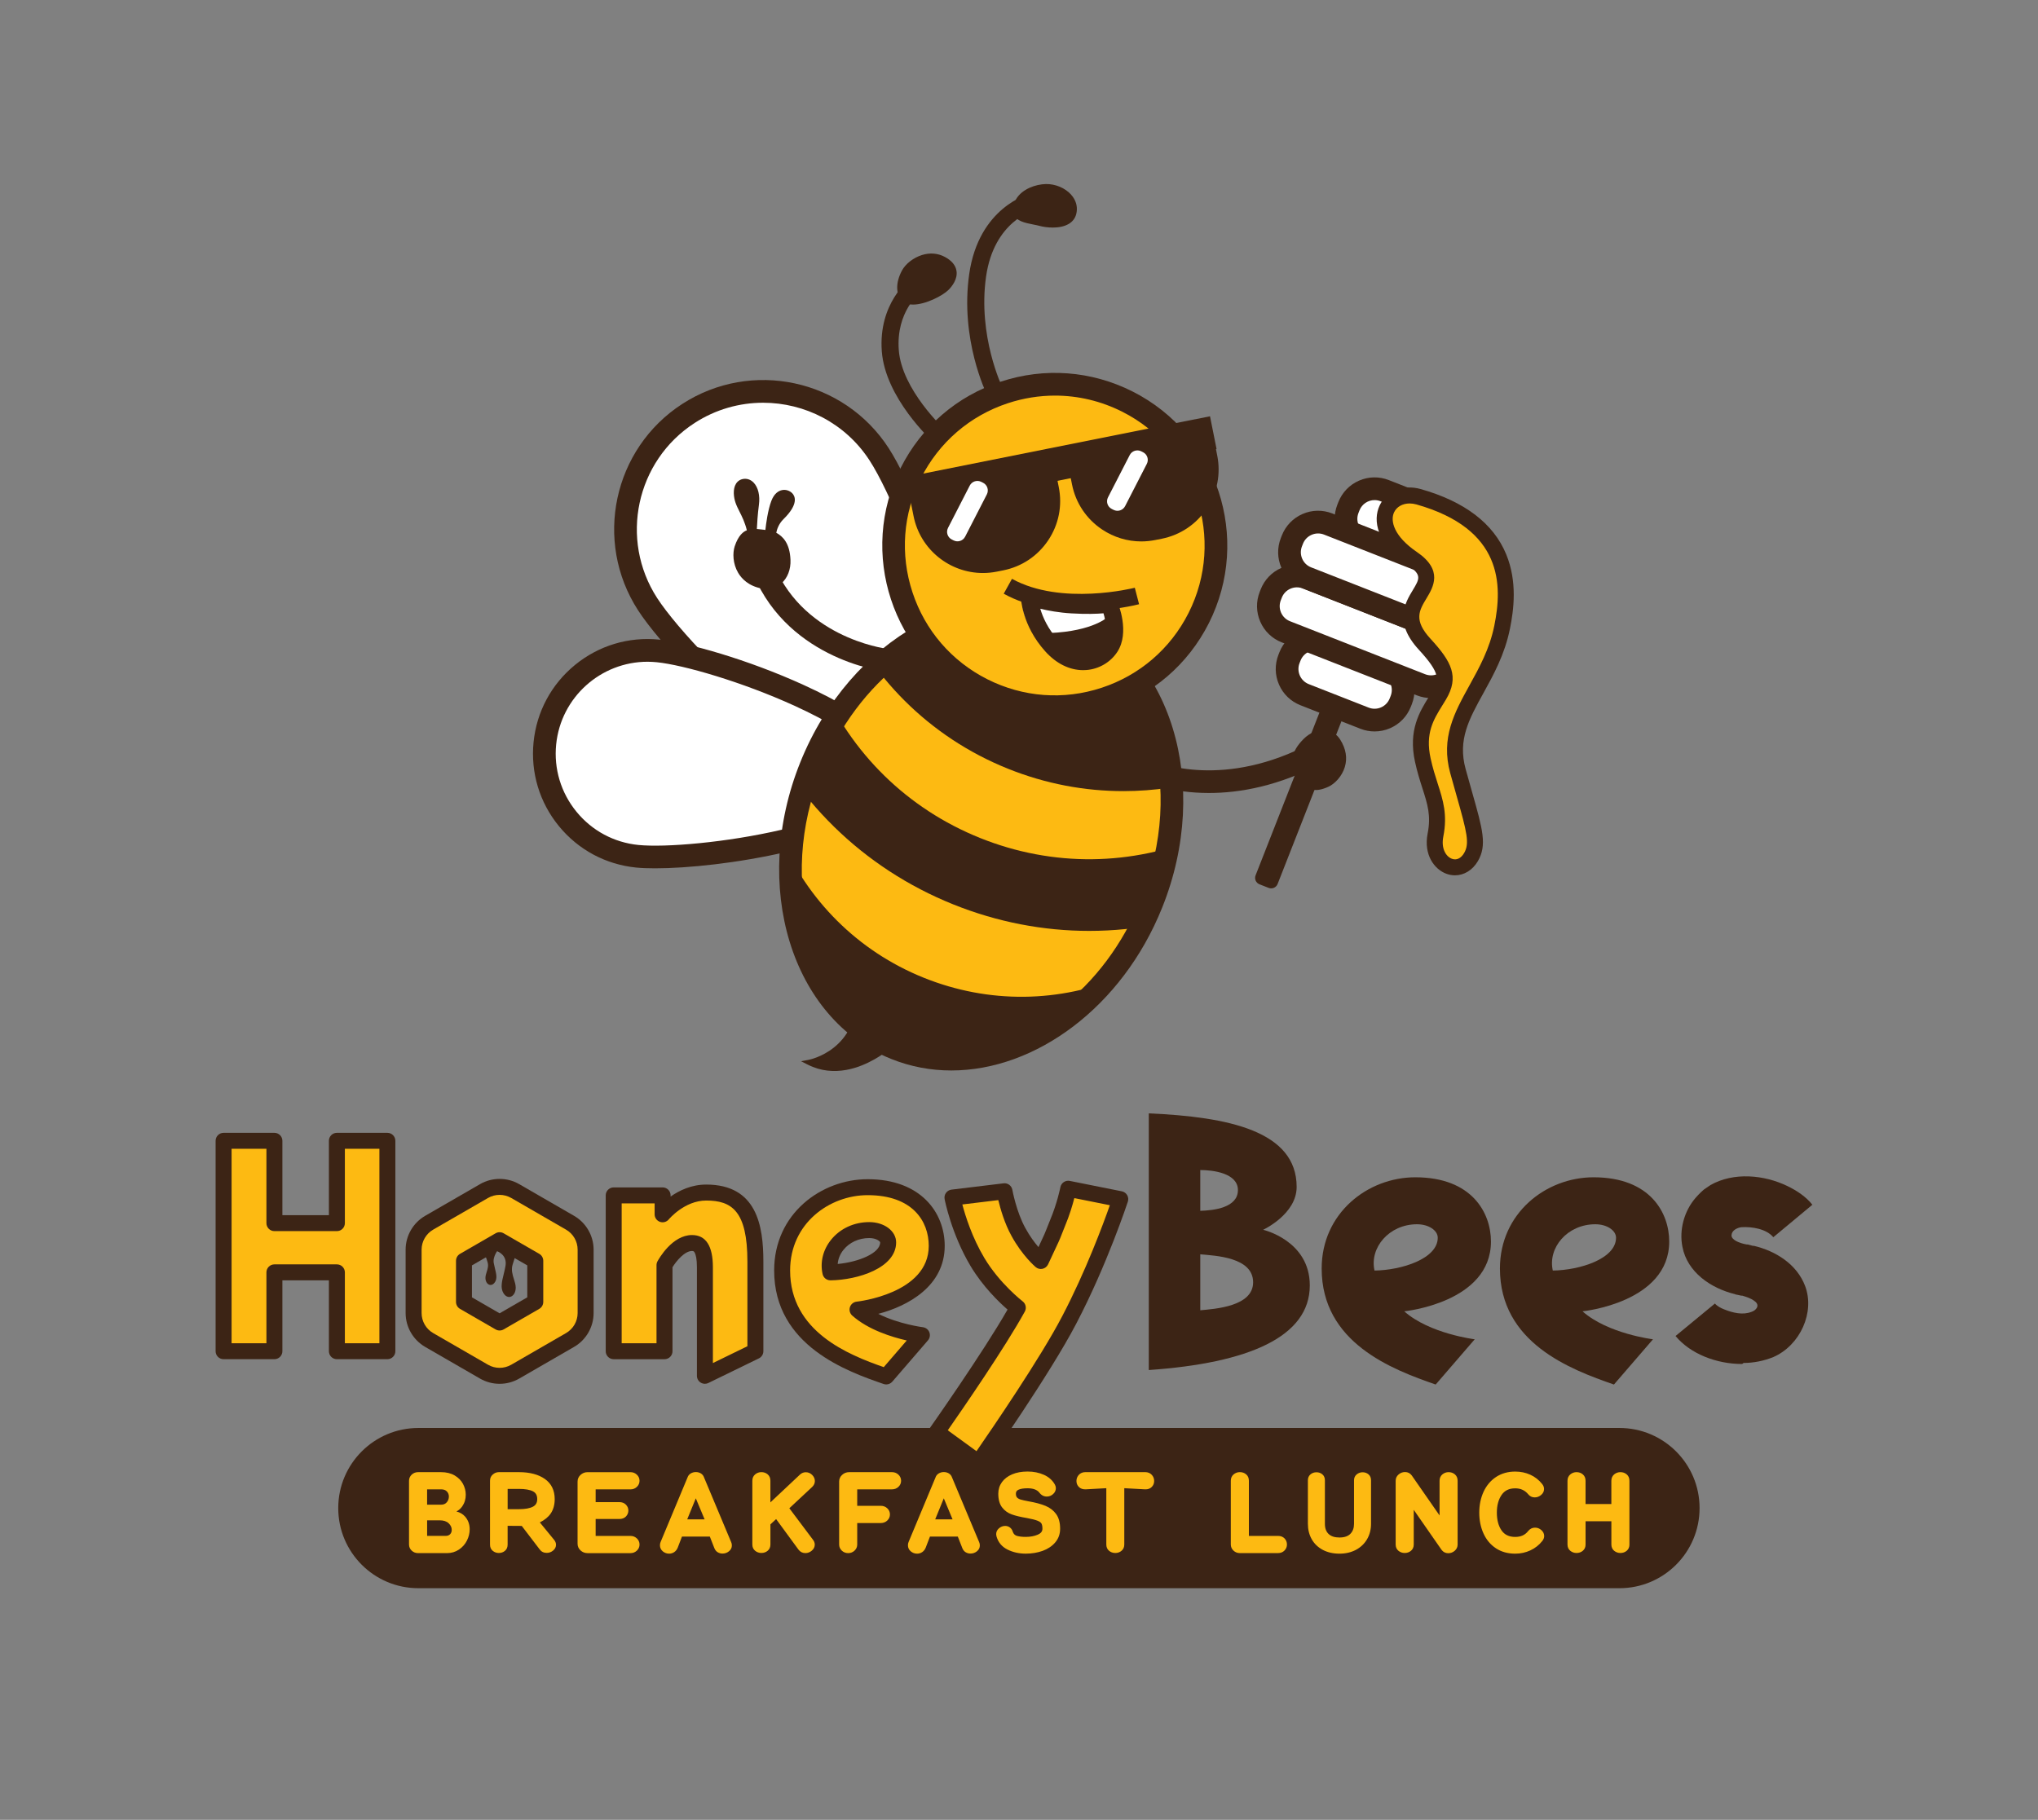 <svg xmlns="http://www.w3.org/2000/svg" xmlns:xlink="http://www.w3.org/1999/xlink" x="0px" y="0px" viewBox="0 0 992.13 886.09" style="enable-background:new 0 0 992.13 886.09;" xml:space="preserve"><rect x="0" y="0" width="992.13" height="886.09" fill="#808080" stroke="none"/><style type="text/css">	.st0{fill:#FDBA12;}	.st1{fill:#3C2415;}	.st2{fill:#FFFFFF;}	.st3{clip-path:url(#SVGID_00000016072272342300154970000000299475162823465375_);}	.st4{fill:#3B2416;}</style><g id="&#x421;&#x43B;&#x43E;&#x439;_1"></g><g id="&#x421;&#x43B;&#x43E;&#x439;_2"></g><g id="&#x421;&#x43B;&#x43E;&#x439;_3">	<g>		<rect x="188.58" y="712.07" class="st0" width="616.49" height="50.72"></rect>		<g>			<path class="st1" d="M259.46,726.14c-1.52-0.78-3.81-1.18-6.8-1.18h-5.53v9.87h5.53c2.96,0,5.24-0.41,6.77-1.21    c1.42-0.74,2.1-1.95,2.1-3.7C261.53,728.09,260.85,726.86,259.46,726.14z"></path>			<polygon class="st1" points="463.72,739.78 459.45,729.54 455.27,739.78    "></polygon>			<path class="st1" d="M219.13,747.02c0.53-0.57,0.78-1.26,0.78-2.12c0-1.2-0.49-2.25-1.5-3.21c-1.01-0.95-2.44-1.43-4.26-1.43    h-6.22v7.58h8.94C217.87,747.84,218.61,747.57,219.13,747.02z"></path>			<path class="st1" d="M214.72,725.17h-6.8v7.47h6.8c1.2,0,2.1-0.38,2.77-1.16c0.69-0.81,1.03-1.73,1.03-2.82    c0-0.96-0.32-1.77-0.98-2.47C216.9,725.51,215.97,725.17,214.72,725.17z"></path>			<polygon class="st1" points="343.01,739.78 338.73,729.54 334.55,739.78    "></polygon>			<path class="st1" d="M788.37,695.29h-584.7c-21.54,0-39.01,17.47-39.01,39.01l0,0c0,21.54,17.47,39.01,39.01,39.01h584.7    c21.54,0,39.01-17.47,39.01-39.01l0,0C827.38,712.76,809.91,695.29,788.37,695.29z M227.31,750.11c-0.89,1.78-2.2,3.26-3.88,4.39    c-1.7,1.14-3.66,1.72-5.82,1.72h-14.09c-1.21,0-2.25-0.41-3.1-1.21c-0.86-0.81-1.3-1.81-1.3-2.98v-31.04    c0-1.16,0.44-2.16,1.3-2.98c0.85-0.8,1.89-1.21,3.1-1.21h11.2c2.57,0,4.78,0.53,6.59,1.59c1.81,1.06,3.18,2.44,4.08,4.12    c0.89,1.67,1.35,3.45,1.35,5.29c0,2.12-0.58,4.03-1.73,5.68c-0.75,1.07-1.69,1.89-2.81,2.46c1.75,0.45,3.17,1.29,4.24,2.52    c1.46,1.69,2.21,3.77,2.21,6.17C228.65,746.49,228.2,748.34,227.31,750.11z M269.26,754.98c-0.9,0.75-1.95,1.13-3.1,1.13    c-1.49,0-2.65-0.59-3.47-1.74L254,742.98l-6.88-0.05v9.15c0,1.29-0.44,2.3-1.3,3.03c-0.83,0.7-1.83,1.05-2.99,1.05    c-1.11,0-2.1-0.35-2.95-1.05c-0.89-0.72-1.33-1.74-1.33-3.03v-31.15c0-1.21,0.45-2.22,1.35-2.99c0.87-0.76,1.86-1.14,2.94-1.14    h9.81c5.23,0,9.46,1.11,12.58,3.3c3.19,2.24,4.81,5.55,4.81,9.82c0,2.77-0.66,5.14-1.96,7.04c-1.17,1.71-2.95,3.15-5.28,4.31    l6.92,8.45c0.63,0.77,0.96,1.59,0.96,2.43C270.68,753.24,270.2,754.2,269.26,754.98z M301.49,731.39c1.33,0,2.41,0.41,3.21,1.23    c0.79,0.81,1.2,1.77,1.2,2.85c0,1.11-0.39,2.08-1.16,2.9c-0.78,0.82-1.87,1.24-3.24,1.24h-11.53v8.24h16.96    c1.2,0,2.25,0.41,3.1,1.21c0.86,0.81,1.3,1.82,1.3,2.98s-0.44,2.16-1.3,2.98c-0.85,0.8-1.9,1.21-3.1,1.21h-20.9    c-1.32,0-2.47-0.44-3.41-1.32c-0.96-0.89-1.45-1.98-1.45-3.25v-30.28c0-1.27,0.49-2.37,1.45-3.25c0.95-0.87,2.09-1.32,3.41-1.32    h20.9c1.2,0,2.25,0.41,3.1,1.21c0.86,0.81,1.3,1.82,1.3,2.98c0,1.16-0.44,2.16-1.3,2.98c-0.85,0.8-1.9,1.21-3.1,1.21h-16.96v6.22    H301.49z M354.86,755.34c-0.9,0.73-1.96,1.1-3.15,1.1c-0.85,0-1.63-0.22-2.33-0.64c-0.71-0.43-1.26-1.11-1.62-2l-2.21-5.64    h-13.55l-2.03,5.3c0,0,0,0,0,0.01c-0.39,0.99-0.98,1.75-1.74,2.26c-0.76,0.51-1.6,0.76-2.49,0.76c-1.15,0-2.19-0.38-3.08-1.13    c-0.92-0.78-1.38-1.77-1.38-2.94c0-0.64,0.12-1.21,0.35-1.7l13.09-31.39c0.27-0.79,0.8-1.45,1.56-1.91c1.51-0.9,3.52-0.86,4.92,0    c0.74,0.46,1.26,1.12,1.54,1.95l13.2,31.49c0.22,0.46,0.34,1.01,0.34,1.61C356.29,753.61,355.81,754.58,354.86,755.34z     M395.7,749.62c0.62,0.75,0.94,1.58,0.94,2.46c0,1.14-0.48,2.13-1.44,2.94c-0.92,0.79-1.98,1.19-3.13,1.19    c-1.36,0-2.49-0.56-3.34-1.67l-10.9-14.89l-2.78,2.58v9.79c0,1.28-0.45,2.31-1.33,3.05c-0.85,0.72-1.88,1.08-3.07,1.08    c-1.15,0-2.17-0.36-3.04-1.07c-0.9-0.74-1.36-1.77-1.36-3.06v-31.04c0-1.28,0.46-2.32,1.35-3.08c0.87-0.73,1.89-1.11,3.04-1.11    c1.19,0,2.23,0.36,3.07,1.08c0.88,0.74,1.33,1.79,1.33,3.11v10.54l14.38-13.52c0.81-0.77,1.78-1.16,2.87-1.16    c1.17,0,2.21,0.44,3.08,1.3c0.87,0.87,1.32,1.88,1.32,2.99c0,1.09-0.46,2.07-1.36,2.92l-11.07,10.33L395.7,749.62z     M437.37,723.96c-0.85,0.8-1.9,1.21-3.1,1.21h-16.96v8.02h11.53c1.2,0,2.25,0.41,3.1,1.21c0.86,0.82,1.3,1.82,1.3,2.98    c0,1.16-0.44,2.16-1.3,2.98c-0.85,0.8-1.89,1.21-3.1,1.21h-11.53v10.46c0,1.16-0.44,2.16-1.3,2.98c-0.85,0.8-1.9,1.21-3.1,1.21    c-1.21,0-2.25-0.41-3.1-1.21c-0.86-0.81-1.3-1.82-1.3-2.98v-30.66c0-1.27,0.49-2.37,1.45-3.25c0.95-0.87,2.09-1.32,3.41-1.32    h20.9c1.2,0,2.25,0.41,3.1,1.21c0.86,0.81,1.3,1.82,1.3,2.98C438.67,722.15,438.23,723.15,437.37,723.96z M475.58,755.34    c-0.9,0.73-1.96,1.1-3.15,1.1c-0.85,0-1.63-0.22-2.33-0.64c-0.71-0.43-1.26-1.11-1.62-2l-2.21-5.64h-13.55l-2.03,5.3    c0,0,0,0,0,0.01c-0.39,0.99-0.98,1.75-1.74,2.26c-0.76,0.51-1.6,0.76-2.49,0.76c-1.16,0-2.19-0.38-3.08-1.13    c-0.92-0.78-1.38-1.77-1.38-2.94c0-0.64,0.12-1.21,0.35-1.7l13.09-31.39c0.26-0.79,0.8-1.45,1.56-1.91c1.51-0.9,3.52-0.86,4.92,0    c0.74,0.46,1.26,1.12,1.54,1.95l13.2,31.49c0.22,0.46,0.34,1.01,0.34,1.61C477,753.61,476.53,754.58,475.58,755.34z     M513.74,750.97c-1.53,1.82-3.6,3.22-6.13,4.14c-2.5,0.91-5.29,1.37-8.27,1.37c-3.24,0-6.23-0.67-8.89-2    c-2.74-1.37-4.54-3.55-5.36-6.48c-0.1-0.45-0.14-0.76-0.14-0.99c0-1.14,0.47-2.11,1.38-2.89c0.89-0.75,1.9-1.14,3.02-1.14    c0.83,0,1.6,0.25,2.28,0.75c0.7,0.5,1.19,1.26,1.46,2.23c0.37,0.98,1.04,1.62,2.03,1.89c1.13,0.31,2.55,0.47,4.22,0.47    c2.25,0,4.23-0.37,5.89-1.09c1.51-0.66,2.24-1.6,2.24-2.89c0-1.12-0.16-1.96-0.47-2.52c-0.29-0.52-0.94-0.98-1.93-1.38    c-1.09-0.44-2.83-0.87-5.16-1.3c-3.06-0.51-5.54-1.11-7.38-1.77c-1.92-0.69-3.5-1.85-4.71-3.43c-1.22-1.6-1.84-3.84-1.84-6.66    c0-2.09,0.6-3.98,1.77-5.61c1.16-1.62,2.84-2.9,4.98-3.81c2.11-0.9,4.64-1.36,7.53-1.36c2.89,0,5.55,0.53,7.91,1.58    c2.41,1.07,4.23,2.7,5.41,4.85c0.28,0.54,0.43,1.1,0.43,1.67c0,1.09-0.45,2.06-1.34,2.87c-0.87,0.8-1.9,1.21-3.07,1.21    c-1.48,0-2.73-0.68-3.7-2.01c-1.11-1.33-3.02-2.02-5.65-2.02c-1.94,0-3.43,0.24-4.43,0.7c-0.87,0.4-1.27,1.01-1.27,1.92    c0,0.81,0.18,1.43,0.53,1.83c0.38,0.43,0.95,0.77,1.7,1.01c0.84,0.26,2.15,0.56,3.88,0.88c3.37,0.59,6.17,1.33,8.3,2.22    c2.2,0.91,3.95,2.27,5.21,4.03c1.27,1.77,1.91,4.16,1.91,7.08C516.09,746.89,515.3,749.12,513.74,750.97z M560.67,724.03    c-0.8,0.8-1.87,1.19-3.22,1.14l-10.13-0.56v27.42c0,1.28-0.45,2.31-1.33,3.05c-0.85,0.72-1.86,1.08-3.02,1.08    c-1.19,0-2.23-0.36-3.07-1.08c-0.88-0.74-1.33-1.77-1.33-3.05v-27.42l-10.11,0.56c-1.35,0.03-2.43-0.34-3.23-1.14    c-0.8-0.79-1.2-1.78-1.2-2.94c0-1.14,0.4-2.15,1.18-3c0.8-0.86,1.88-1.3,3.22-1.3h29.04c1.34,0,2.42,0.44,3.22,1.3    c0.79,0.85,1.18,1.86,1.18,3C561.87,722.25,561.46,723.24,560.67,724.03z M625.32,754.95c-0.8,0.84-1.88,1.26-3.21,1.26h-18.53    c-1.21,0-2.25-0.41-3.1-1.21c-0.86-0.81-1.3-1.81-1.3-2.98v-31.04c0-1.28,0.46-2.32,1.35-3.08c0.87-0.73,1.89-1.11,3.05-1.11    c1.19,0,2.22,0.36,3.07,1.08c0.88,0.74,1.33,1.79,1.33,3.11v26.86h14.13c1.37,0,2.46,0.42,3.24,1.24    c0.77,0.81,1.16,1.8,1.16,2.95C626.51,753.14,626.11,754.12,625.32,754.95z M667.44,741.95c0,2.79-0.65,5.32-1.94,7.52    c-1.29,2.2-3.12,3.94-5.45,5.18c-2.32,1.22-5,1.84-7.98,1.84c-3.06,0-5.78-0.62-8.1-1.84c-2.33-1.23-4.15-2.98-5.4-5.18    c-1.24-2.19-1.87-4.72-1.87-7.51v-21.19c0-1.21,0.43-2.19,1.27-2.89c0.81-0.68,1.78-1.02,2.9-1.02c1.11,0,2.08,0.33,2.87,1    c0.82,0.69,1.24,1.67,1.24,2.92v21.19c0,2.16,0.59,3.77,1.79,4.92c1.2,1.15,2.98,1.73,5.3,1.73c2.35,0,4.14-0.6,5.31-1.79    c1.19-1.21,1.78-2.8,1.78-4.86v-21.19c0-1.22,0.44-2.19,1.31-2.9c0.83-0.67,1.79-1.02,2.86-1.02c1.11,0,2.08,0.33,2.87,1    c0.82,0.69,1.24,1.67,1.24,2.92V741.95z M709.59,752.03c0,1.21-0.47,2.23-1.4,3.05c-0.91,0.79-1.97,1.19-3.17,1.19    c-1.32,0-2.41-0.54-3.23-1.62l-13.56-19.51v16.89c0,1.28-0.45,2.31-1.33,3.05c-0.85,0.72-1.88,1.08-3.07,1.08    c-1.15,0-2.17-0.36-3.04-1.07c-0.9-0.74-1.36-1.77-1.36-3.06v-31.04c0-1.21,0.47-2.23,1.41-3.05c0.9-0.79,1.97-1.19,3.17-1.19    c1.32,0,2.41,0.54,3.23,1.62l13.56,19.51v-16.89c0-1.28,0.46-2.32,1.35-3.08c0.87-0.73,1.89-1.11,3.04-1.11    c1.19,0,2.23,0.36,3.07,1.08c0.88,0.74,1.33,1.79,1.33,3.11V752.03z M750.77,750.37c-1.51,1.91-3.44,3.43-5.74,4.51    c-2.29,1.07-4.78,1.61-7.4,1.61c-3.62,0-6.79-0.89-9.42-2.64c-2.63-1.75-4.66-4.18-6.03-7.22c-1.36-3.01-2.05-6.42-2.05-10.12    c0-3.75,0.71-7.17,2.11-10.19c1.41-3.04,3.46-5.45,6.09-7.19c2.64-1.73,5.77-2.61,9.3-2.61c2.62,0,5.09,0.51,7.34,1.53    c2.26,1.02,4.19,2.53,5.75,4.49c0.63,0.76,0.95,1.6,0.95,2.47c0,1.14-0.49,2.12-1.45,2.92c-0.92,0.77-1.95,1.16-3.07,1.16    c-1.32,0-2.4-0.52-3.22-1.55c-1.61-1.92-3.67-2.86-6.31-2.86c-2.99,0-5.17,1.06-6.65,3.26c-1.52,2.24-2.28,5.12-2.28,8.57    c0,3.55,0.77,6.46,2.28,8.65c1.48,2.14,3.66,3.18,6.66,3.18c2.74,0,4.8-0.93,6.3-2.86c0.9-1.11,2.02-1.66,3.34-1.66    c1.16,0,2.2,0.4,3.09,1.2c0.91,0.82,1.37,1.78,1.37,2.88C751.73,748.77,751.41,749.6,750.77,750.37z M793.24,752.03    c0,1.28-0.45,2.31-1.33,3.05c-0.85,0.72-1.88,1.08-3.07,1.08c-1.15,0-2.17-0.36-3.04-1.07c-0.9-0.74-1.36-1.77-1.36-3.06V740.7    h-12.56v11.33c0,1.28-0.45,2.31-1.33,3.05c-0.85,0.72-1.88,1.08-3.07,1.08c-1.15,0-2.17-0.36-3.04-1.07    c-0.9-0.74-1.36-1.77-1.36-3.06v-31.04c0-1.28,0.46-2.32,1.35-3.08c0.87-0.73,1.89-1.11,3.04-1.11c1.19,0,2.23,0.36,3.07,1.08    c0.88,0.74,1.33,1.79,1.33,3.11v11.33h12.56v-11.33c0-1.28,0.46-2.32,1.35-3.08c0.87-0.73,1.89-1.11,3.05-1.11    c1.19,0,2.22,0.36,3.07,1.08c0.88,0.74,1.33,1.79,1.33,3.11V752.03z"></path>		</g>	</g>	<g>		<g>			<g>				<path class="st2" d="M315.26,294.16c20.15,31.13,112.76,118.9,143.88,98.75s-11.01-140.58-31.16-171.71     s-61.71-40.03-92.84-19.88S295.11,263.04,315.26,294.16z"></path>				<path class="st1" d="M379.66,367.1c-30.4-23.98-58.98-54.39-69.04-69.94l0,0c-21.77-33.64-12.12-78.71,21.52-100.48     c33.63-21.77,78.71-12.12,100.48,21.52c10.06,15.55,26.11,54.08,35.53,91.63c8.26,32.9,13.92,74.83-6.01,87.72     c-4.08,2.64-8.83,3.8-14.03,3.8C427.9,401.35,400.84,383.81,379.66,367.1z M338.14,205.96c-28.52,18.46-36.7,56.68-18.25,85.2     c9.58,14.79,37.11,44,66.61,67.27c32.67,25.77,58.7,36.93,69.64,29.85c10.93-7.08,11.42-35.39,1.29-75.75     c-9.14-36.44-24.51-73.52-34.09-88.31c-11.78-18.2-31.6-28.12-51.82-28.12C360.06,196.09,348.46,199.28,338.14,205.96z"></path>			</g>			<g>				<path class="st2" d="M310.23,416.92c27.61,2.77,122.19-10.35,124.96-37.96c2.77-27.61-87.32-59.25-114.93-62.02     c-27.61-2.77-52.24,17.37-55,44.98C262.49,389.52,282.63,414.15,310.23,416.92z"></path>				<path class="st1" d="M309.68,422.42L309.68,422.42c-14.82-1.49-28.18-8.66-37.61-20.19c-9.43-11.53-13.8-26.05-12.32-40.87     c1.49-14.82,8.66-28.18,20.19-37.61c11.53-9.43,26.05-13.8,40.87-12.32c13.71,1.37,43.12,9.61,70.6,22.17     c34.19,15.62,50.76,31.06,49.28,45.9c-1.49,14.84-20.8,26.69-57.41,35.2c-23.96,5.58-48.6,8.09-64.34,8.09     C315.36,422.8,312.23,422.67,309.68,422.42z M270.75,362.46c-1.19,11.88,2.32,23.52,9.88,32.77c7.56,9.25,18.27,15,30.15,16.19     l0,0c13.01,1.3,42.75-1.13,69.99-7.47c34.99-8.14,48.21-18.53,48.92-25.54c0.7-7.01-10.19-19.82-42.87-34.75     c-25.44-11.62-54.1-19.92-67.11-21.22c-1.51-0.15-3.01-0.23-4.5-0.23C292.55,322.21,273.06,339.44,270.75,362.46z"></path>			</g>			<g>				<g>											<ellipse transform="matrix(0.373 -0.928 0.928 0.373 -77.728 698.131)" class="st0" cx="477.67" cy="406.58" rx="111.98" ry="89.4"></ellipse>				</g>				<path class="st1" d="M433.84,515.6c-48.57-19.52-68.42-84.32-44.25-144.43c24.17-60.12,83.35-93.15,131.9-73.62     c48.57,19.52,68.42,84.32,44.25,144.43c-19.45,48.4-61.6,79.24-102.63,79.24C453.18,521.22,443.31,519.41,433.84,515.6z      M399.85,375.29c-21.89,54.46-4.79,112.81,38.12,130.06c8.17,3.28,16.69,4.85,25.29,4.84c36.57,0,74.51-28.24,92.23-72.33     c21.89-54.46,4.79-112.81-38.12-130.06c-8.17-3.28-16.69-4.84-25.29-4.84C455.51,302.96,417.57,331.2,399.85,375.29z"></path>			</g>			<g>				<defs>											<ellipse id="SVGID_1_" transform="matrix(0.373 -0.928 0.928 0.373 -77.728 698.131)" cx="477.67" cy="406.58" rx="111.98" ry="89.4"></ellipse>				</defs>				<clipPath id="SVGID_00000083790523460165146440000006735003961616794501_">					<use xlink:href="#SVGID_1_" style="overflow:visible;"></use>				</clipPath>				<g style="clip-path:url(#SVGID_00000083790523460165146440000006735003961616794501_);">					<g>						<path class="st1" d="M437.86,505.6c-81.43-32.73-121.05-125.61-88.31-207.04c32.73-81.43,125.61-121.04,207.04-88.31       c81.43,32.73,121.04,125.61,88.31,207.04v0c-24.94,62.04-84.78,99.8-147.87,99.8C477.3,517.09,457.25,513.4,437.86,505.6z        M615.38,405.42c26.18-65.14-5.51-139.46-70.66-165.65c-65.15-26.19-139.46,5.51-165.65,70.66       c-26.19,65.15,5.51,139.46,70.66,165.65c31.56,12.69,66.17,12.33,97.46-1.02C578.47,461.71,602.69,436.98,615.38,405.42       L615.38,405.42z"></path>						<path class="st1" d="M464.09,440.37c-43.94-17.66-78.37-51.38-96.95-94.94c-18.58-43.56-19.08-91.74-1.42-135.68       c17.66-43.94,51.38-78.37,94.94-96.95c43.56-18.58,91.74-19.09,135.68-1.42c43.94,17.66,78.37,51.38,96.95,94.94       c18.58,43.56,19.08,91.74,1.42,135.68l0,0c-17.66,43.93-51.38,78.37-94.94,96.95c-22.36,9.54-45.94,14.31-69.53,14.31       C507.86,453.26,485.47,448.96,464.09,440.37z M474.34,144.88c-34.99,14.92-62.07,42.58-76.26,77.88s-13.78,74,1.14,108.99       c14.92,34.99,42.58,62.07,77.88,76.26c35.3,14.19,74,13.78,108.99-1.14c34.99-14.92,62.07-42.58,76.26-77.88l0,0       c14.19-35.29,13.78-74-1.14-108.99c-14.92-34.99-42.58-62.07-77.88-76.26c-17.18-6.91-35.16-10.35-53.14-10.35       C511.24,133.38,492.29,137.22,474.34,144.88z"></path>						<path class="st1" d="M490.65,374.28c-77.42-31.12-115.09-119.43-83.97-196.85S526.11,62.33,603.54,93.46       c77.42,31.12,115.09,119.43,83.97,196.85l0,0c-23.71,58.98-80.61,94.89-140.6,94.89C528.15,385.21,509.09,381.7,490.65,374.28       z M656.46,277.84c24.23-60.3-5.1-129.09-65.4-153.33c-60.3-24.24-129.08,5.1-153.33,65.4c-24.24,60.3,5.1,129.08,65.4,153.33       C563.44,367.47,632.22,338.14,656.46,277.84L656.46,277.84z"></path>					</g>				</g>			</g>			<path class="st1" d="M442.57,313.18c14.41-7.92,45.13-27.54,78.79-9.7s44.09,51.88,44.09,51.88s-18.75,29.66-56.54,12.9    C471.12,351.5,442.57,313.18,442.57,313.18z"></path>			<g>				<g>					<path class="st1" d="M445.22,495.11c-6.13,12.1-30.49,32.73-51.38,22.16c0,0,25.2-4.7,24.85-34.35      C418.35,453.27,445.22,495.11,445.22,495.11z"></path>					<path class="st1" d="M393.27,518.4l-3.3-1.67l3.64-0.69c0.99-0.19,24.16-4.9,23.83-33.1c-0.08-6.99,1.33-10.82,4.31-11.71      c7.7-2.27,21.78,18.93,24.53,23.21l0.39,0.61l-0.33,0.64c-2.98,5.88-10.52,14.38-20.66,20.11c-3.81,2.15-8.52,4.21-13.7,5.15      C406.14,522.01,399.7,521.65,393.27,518.4z M422.47,473.64c-0.98,0.29-2.6,1.89-2.52,9.27c0.28,23.57-15.32,31.97-22.43,34.58      c10.1,3.57,20.07-0.01,26.93-3.88c9.31-5.26,16.3-12.91,19.31-18.42C437.31,485.27,426.68,472.39,422.47,473.64z"></path>				</g>			</g>			<g>				<g>					<path class="st1" d="M454.36,215.27l5.58-6.13c-0.21-0.19-20.98-19.36-22.4-38.73c-1.37-18.63,10.09-27.67,10.58-28.05l-5-6.61      c-0.64,0.48-15.56,11.97-13.85,35.27C430.94,193.71,453.4,214.4,454.36,215.27z"></path>					<path class="st1" d="M480.58,192.4l7.43-3.68l-3.71,1.84l3.72-1.84c-0.12-0.25-12.12-25.01-7.99-54.05      c3.85-27.06,23.12-32.27,23.93-32.48l-1.98-8.05c-1.04,0.25-25.5,6.55-30.16,39.36C467.31,165.18,480.04,191.31,480.58,192.4z"></path>					<g>						<path class="st1" d="M440.12,145.46c4.05,4.19,17.04-1.65,20.68-5.32c3.64-3.67,6.28-9.72-1.51-13.85s-16.5,1.31-19.07,6.2       C437.66,137.39,437.29,142.53,440.12,145.46z"></path>						<path class="st1" d="M444.37,148.29c-2.29-0.01-4.05-0.64-5.24-1.87l0,0c-3.1-3.21-3.15-8.79-0.12-14.56       c1.77-3.37,5.63-6.39,9.85-7.7c3.87-1.2,7.7-0.88,11.08,0.92c3.36,1.79,5.28,4.09,5.7,6.84c0.61,4-2.16,7.48-3.86,9.2       c-2.85,2.87-11.18,7.18-17.32,7.18C444.43,148.29,444.4,148.29,444.37,148.29z M449.67,126.78c-4.04,1.25-7.04,4.09-8.23,6.35       c-2.46,4.69-2.59,9.05-0.33,11.38c0.65,0.68,1.76,1.02,3.28,1.03c0.02,0,0.04,0,0.07,0c5.18,0,12.88-3.85,15.37-6.36       c1.08-1.09,3.54-3.93,3.09-6.85c-0.28-1.84-1.72-3.47-4.27-4.82c-1.82-0.97-3.62-1.3-5.23-1.3       C451.99,126.2,450.71,126.47,449.67,126.78z"></path>					</g>					<g>						<path class="st1" d="M494.88,103.71c0.69,3.51,7.58,3.86,11.7,4.98c4.12,1.12,14.36,1.86,16.02-4.85       c1.67-6.72-4.9-12.13-11.79-12.79C503.92,90.4,493.16,94.98,494.88,103.71z"></path>						<path class="st1" d="M506.22,110.02c-0.91-0.25-1.97-0.46-3.1-0.68c-4.16-0.82-8.88-1.76-9.59-5.36       c-0.65-3.29,0.22-6.37,2.51-8.9c3.73-4.12,10.32-5.84,14.9-5.4c4.62,0.44,8.97,2.81,11.36,6.18c1.79,2.53,2.36,5.4,1.64,8.31       c-0.52,2.1-1.77,3.74-3.71,4.88c-2.25,1.32-5.09,1.75-7.73,1.75C509.98,110.8,507.65,110.41,506.22,110.02z M498.07,96.93       c-1.71,1.89-2.33,4.08-1.85,6.52l-1.35,0.27l1.35-0.27c0.35,1.79,4.28,2.57,7.43,3.2c1.17,0.23,2.28,0.45,3.28,0.72       c2.84,0.77,8.58,1.27,11.9-0.69c1.29-0.76,2.09-1.8,2.43-3.18c0.52-2.11,0.1-4.2-1.21-6.06c-1.91-2.69-5.59-4.67-9.38-5.03       c-0.38-0.04-0.77-0.05-1.18-0.05C505.77,92.36,500.86,93.85,498.07,96.93z"></path>					</g>				</g>			</g>			<g>				<circle class="st0" cx="513.49" cy="265.61" r="78.47"></circle>				<path class="st1" d="M475.65,340.59c-41.35-20.87-58.01-71.48-37.15-112.83c10.11-20.03,27.41-34.93,48.72-41.94     c21.31-7.02,44.08-5.31,64.11,4.79c41.35,20.87,58.01,71.48,37.15,112.83c-10.11,20.03-27.41,34.93-48.72,41.94     c-8.64,2.84-17.51,4.25-26.35,4.25C500.44,349.64,487.56,346.61,475.65,340.59z M490.68,196.32     c-18.51,6.09-33.53,19.03-42.31,36.42c-8.78,17.4-10.26,37.17-4.16,55.67c6.09,18.51,19.03,33.53,36.42,42.31     c17.4,8.78,37.16,10.26,55.67,4.16c18.51-6.09,33.53-19.03,42.31-36.42c18.12-35.91,3.65-79.86-32.26-97.98     c-10.34-5.22-21.53-7.86-32.79-7.86C505.89,192.63,498.18,193.85,490.68,196.32z"></path>			</g>			<path class="st1" d="M430.46,326.87l1.36-10.97l-0.68,5.48l0.69-5.48c-1.73-0.22-42.6-5.85-56.15-43.7l-10.41,3.72    C381.15,320.29,428.45,326.63,430.46,326.87z"></path>			<path class="st1" d="M621.96,430.42l51.34-130.89c0.68-1.73-0.17-3.68-1.9-4.36l-4.46-1.75c-1.73-0.68-3.68,0.17-4.36,1.9    l-51.34,130.89c-0.68,1.73,0.17,3.68,1.9,4.36l4.46,1.75C619.33,433,621.29,432.15,621.96,430.42z"></path>			<g>				<path class="st2" d="M675.34,323.75l-30.72-12.05c-6.48-2.54-13.78,0.65-16.32,7.13l-1.09,2.79     c-2.54,6.48,0.65,13.78,7.13,16.32l30.72,12.05c6.48,2.54,13.78-0.65,16.32-7.13l1.09-2.79     C685.01,333.6,681.82,326.29,675.34,323.75z"></path>				<path class="st1" d="M662.25,354.83l-29.16-11.44c-4.71-1.85-8.43-5.42-10.45-10.06c-2.03-4.64-2.12-9.79-0.28-14.51l0.48-1.23     c3.82-9.73,14.84-14.54,24.57-10.73l29.16,11.44c9.73,3.82,14.54,14.84,10.73,24.57l-0.48,1.23     c-1.85,4.71-5.42,8.43-10.06,10.45c-2.43,1.06-5,1.59-7.58,1.59C666.84,356.15,664.5,355.71,662.25,354.83z M643.38,317.15     c-4.05-1.59-8.66,0.42-10.25,4.47l-0.48,1.23c-1.59,4.06,0.42,8.66,4.47,10.25l29.16,11.44c4.06,1.6,8.66-0.41,10.25-4.48     l0.48-1.23c1.59-4.06-0.42-8.66-4.47-10.25L643.38,317.15z"></path>			</g>			<g>				<path class="st2" d="M704.02,250.64l-30.73-12.05c-6.48-2.54-13.78,0.65-16.32,7.13l-1.09,2.79     c-2.54,6.48,0.65,13.78,7.13,16.32l30.72,12.05c6.48,2.54,13.78-0.65,16.32-7.13l1.09-2.79     C713.69,260.49,710.5,253.18,704.02,250.64z"></path>				<path class="st1" d="M690.93,281.72l-29.16-11.44c-4.71-1.85-8.43-5.42-10.45-10.06c-2.03-4.64-2.12-9.79-0.27-14.51l0.48-1.23     c1.85-4.71,5.42-8.43,10.06-10.45c4.64-2.03,9.79-2.12,14.51-0.27l29.16,11.44c4.71,1.85,8.43,5.42,10.45,10.06     c2.03,4.64,2.12,9.79,0.27,14.51l-0.48,1.23c-2.93,7.47-10.1,12.04-17.67,12.04C695.53,283.03,693.2,282.61,690.93,281.72z      M661.81,248.52l-0.48,1.23c-0.77,1.97-0.73,4.11,0.12,6.05c0.84,1.94,2.39,3.43,4.36,4.2l29.16,11.44     c1.96,0.77,4.12,0.73,6.05-0.11c1.94-0.85,3.43-2.39,4.2-4.36l0.48-1.23c0.77-1.97,0.73-4.11-0.12-6.05     c-0.85-1.94-2.39-3.43-4.36-4.2l-29.16-11.44c-0.95-0.37-1.92-0.55-2.88-0.55C666.02,243.49,663.03,245.4,661.81,248.52z"></path>			</g>			<g>				<path class="st2" d="M702.85,307.5l-67.35-26.42c-6.48-2.54-13.78,0.65-16.32,7.13l-1.09,2.79c-2.54,6.48,0.65,13.78,7.13,16.32     l67.35,26.42c6.48,2.54,13.78-0.65,16.32-7.13l1.09-2.79C712.51,317.35,709.32,310.04,702.85,307.5z"></path>				<path class="st1" d="M689.76,338.58l-65.79-25.81c-4.71-1.85-8.43-5.42-10.45-10.07s-2.12-9.79-0.27-14.51l0.48-1.23     c1.85-4.71,5.42-8.43,10.06-10.45c4.64-2.02,9.79-2.12,14.51-0.27l65.79,25.81c9.73,3.82,14.54,14.84,10.73,24.57l-0.48,1.23     c-2.93,7.47-10.1,12.04-17.67,12.04C694.36,339.89,692.02,339.47,689.76,338.58z M634.26,286.53c-1.97-0.77-4.12-0.73-6.05,0.11     c-1.94,0.85-3.43,2.39-4.2,4.36l-0.48,1.23c-0.77,1.97-0.73,4.11,0.11,6.05c0.85,1.94,2.39,3.43,4.36,4.2l65.79,25.81     c4.06,1.59,8.66-0.42,10.25-4.47l0.48-1.23c1.59-4.06-0.42-8.66-4.47-10.25L634.26,286.53z"></path>			</g>			<g>				<path class="st2" d="M713.14,281.26l-67.35-26.42c-6.48-2.54-13.78,0.65-16.32,7.13l-1.09,2.79     c-2.54,6.48,0.65,13.78,7.13,16.32l67.35,26.42c6.48,2.54,13.78-0.65,16.32-7.13l1.09-2.79     C722.81,291.1,719.62,283.8,713.14,281.26z"></path>				<path class="st1" d="M700.05,312.33l-65.79-25.81c-4.71-1.85-8.43-5.42-10.45-10.06c-2.03-4.64-2.12-9.79-0.27-14.51l0.48-1.23     c1.85-4.71,5.42-8.43,10.06-10.45c4.64-2.03,9.79-2.12,14.51-0.27l65.79,25.81c4.71,1.85,8.43,5.42,10.45,10.06     c2.03,4.64,2.12,9.79,0.28,14.5l-0.48,1.23c-1.85,4.71-5.42,8.43-10.06,10.45c-2.43,1.06-5,1.59-7.58,1.59     C704.64,313.65,702.3,313.21,700.05,312.33z M644.55,260.29c-1.97-0.77-4.11-0.73-6.05,0.12c-1.94,0.84-3.43,2.39-4.2,4.36     l-0.48,1.23c-0.77,1.97-0.73,4.11,0.11,6.05c0.84,1.94,2.39,3.43,4.36,4.2l65.79,25.81c1.97,0.77,4.12,0.73,6.05-0.11     c1.94-0.85,3.43-2.39,4.2-4.36l0.48-1.23c0.77-1.97,0.73-4.11-0.11-6.05c-0.85-1.94-2.39-3.43-4.36-4.2L644.55,260.29z"></path>			</g>			<path class="st1" d="M588.54,386.11c14.88,0,34.22-3.29,55.86-15.01l-5.27-9.72c-43.2,23.41-75.47,9.87-76.82,9.28l-4.46,10.11    C558.7,381.15,570.26,386.11,588.54,386.11z"></path>			<g>				<g>					<path class="st1" d="M358.97,266.41c-1.74,5.27,0.03,16.55,12.24,18.83c7.2,1.35,12.61-4.73,12.25-12.63      c-0.36-7.89-3.53-10.72-7.03-12.43c0,0,0.24-4.66,4.03-8.38c5.93-5.82,5.7-9.2,4.25-10.68c-1.78-1.82-5.83-2.25-7.93,3.28      c-2.14,5.66-2.95,15.14-2.95,15.14l-6.8-0.75c0,0,0.18-6.55,1.07-13.25c0.89-6.7-2.06-11.36-5.74-11.03      c-4.25,0.39-4.37,5.92-2.98,9.87s4.37,7.66,5.85,14.91C365.23,259.3,361.46,258.88,358.97,266.41z"></path>					<path class="st1" d="M370.96,286.59c-6.58-1.23-9.95-4.86-11.62-7.69c-2.63-4.46-2.73-9.7-1.67-12.92      c1.77-5.35,4.23-7.17,5.91-7.77c-0.94-3.86-2.32-6.61-3.56-9.07c-0.73-1.47-1.43-2.85-1.93-4.29      c-0.94-2.68-1.45-6.74,0.24-9.38c0.88-1.36,2.23-2.17,3.91-2.32c1.71-0.15,3.36,0.5,4.65,1.85c2.2,2.29,3.16,6.3,2.57,10.72      c-0.64,4.83-0.91,9.63-1.01,11.85l4.15,0.46c0.31-2.89,1.18-9.59,2.89-14.11c1.42-3.76,3.61-4.95,5.19-5.28      c1.8-0.38,3.71,0.21,5,1.52c1.27,1.29,3.38,5.12-4.27,12.62c-2.43,2.38-3.24,5.24-3.5,6.63c3.19,1.77,6.55,5.02,6.91,13.14      c0.21,4.69-1.43,8.91-4.49,11.58c-2.02,1.75-4.5,2.67-7.16,2.67C372.45,286.8,371.71,286.73,370.96,286.59z M375.09,261.07      l-8.26-0.91l0.17,0.72l-1.87-0.21c0,0,0,0,0,0c-0.11,0-2.83,0.07-4.85,6.17l0,0c-0.84,2.54-0.75,6.97,1.43,10.67      c2.01,3.4,5.29,5.55,9.76,6.39c2.67,0.5,5.12-0.13,7.08-1.83c2.43-2.11,3.73-5.53,3.55-9.38c-0.33-7.38-3.21-9.77-6.26-11.25      L375.09,261.07L375.09,261.07z M381.26,241.33c-1.29,0.27-2.42,1.53-3.18,3.56c-1.58,4.18-2.42,10.65-2.73,13.43      c0.43-1.87,1.5-4.89,4.16-7.49c4.81-4.72,5.29-7.66,4.23-8.74c-0.4-0.41-1.11-0.81-1.94-0.81      C381.61,241.27,381.44,241.29,381.26,241.33z M362.48,235.88c-0.84,0.08-1.42,0.42-1.84,1.07c-0.92,1.44-0.91,4.31,0.04,6.98      c0.45,1.27,1.07,2.52,1.8,3.97c1.07,2.13,2.33,4.66,3.32,7.99c0.14-2.57,0.42-6.54,0.95-10.52c0.47-3.55-0.23-6.79-1.83-8.46      c-0.66-0.68-1.39-1.03-2.17-1.03C362.65,235.87,362.57,235.88,362.48,235.88z"></path>				</g>			</g>			<path class="st1" d="M630.16,374.99l5.72,7.75l0.49-0.71l1.3,1.76c0,0,0,0,0,0c0.08,0.09,2.29,2.35,9.06-0.73l0,0    c2.83-1.29,6.52-4.84,7.95-9.61c1.31-4.38,0.56-8.87-2.25-13.33c-1.68-2.67-4.14-4.25-7.13-4.58c-3.71-0.41-7.64,1.18-10.78,4.36    c-6.01,6.09-5.79,10.42-4.64,14.19L630.16,374.99L630.16,374.99z"></path>		</g>		<g>			<path class="st1" d="M536.88,295.71c0,0,5.63,13.1,0.48,20.99s-17.95,11.01-28.51-0.73C498.28,304.23,498,292.08,498,292.08    s8.61,3.29,20.72,4C530.82,296.79,536.88,295.71,536.88,295.71z"></path>			<g>				<g>											<rect x="441.11" y="217.36" transform="matrix(0.981 -0.196 0.196 0.981 -34.146 105.461)" class="st1" width="150.73" height="16.25"></rect>					<g>						<path class="st1" d="M560.03,261.37l7.1-1.42c16.47-3.29,27.16-19.31,23.87-35.78l-2.6-13.05l-66.75,13.32l2.6,13.05       C527.53,253.97,543.55,264.66,560.03,261.37z"></path>						<path class="st1" d="M536.54,257.82c-7.65-5.11-12.86-12.89-14.66-21.91l-2.6-13.03l70.69-14.11l2.6,13.03       c1.8,9.02-0.02,18.21-5.13,25.86c-5.11,7.65-12.89,12.86-21.91,14.66l-3.13,0.62c-2.27,0.45-4.55,0.68-6.81,0.68       C548.86,263.62,542.27,261.64,536.54,257.82z M564.74,258.38c7.97-1.59,14.85-6.19,19.36-12.95       c4.51-6.76,6.12-14.88,4.53-22.85l-1.82-9.09L524,226.03l1.82,9.09c3.28,16.46,19.35,27.17,35.8,23.89L564.74,258.38z"></path>					</g>					<g>						<path class="st1" d="M482.88,276.77l7.1-1.42c16.47-3.29,27.16-19.31,23.87-35.78l-2.6-13.05l-66.75,13.32l2.6,13.05       C450.39,269.37,466.41,280.06,482.88,276.77z"></path>						<path class="st1" d="M444.74,251.3l-2.6-13.03l70.69-14.11l2.6,13.03c1.8,9.02-0.02,18.21-5.13,25.86       c-5.11,7.65-12.89,12.86-21.91,14.66l-3.13,0.62c-2.27,0.45-4.53,0.67-6.75,0.67C462.43,279.01,448.01,267.66,444.74,251.3z        M487.6,273.78c7.97-1.59,14.85-6.19,19.36-12.95c4.51-6.76,6.12-14.88,4.53-22.85l-1.82-9.09l-62.81,12.54l1.81,9.09       c3.29,16.46,19.35,27.16,35.8,23.89L487.6,273.78z"></path>					</g>				</g>			</g>			<path class="st1" d="M526.19,297.51c15.28,0,27.45-3.08,28.33-3.31l-2.08-8.02c0,0,0,0,0,0l0,0c-0.49,0.13-35.78,8.97-59.79-4.35    l-4.02,7.25C500.46,295.64,514.27,297.51,526.19,297.51z"></path>			<g>				<path class="st2" d="M538.28,299.86c0,0-9,8.21-35.63,7.34c0,0-5.96-8.37-4.65-15.12c0,0,16.48,6.29,38.88,3.63L538.28,299.86z"></path>				<path class="st2" d="M502.62,308.25l0.13-1.15l-0.19-1.15c2.54-1.73-1.28-5.63-4.27-13.43l-1.08-1.87l1.17,0.44     c0.16,0.06,16.52,6.16,38.38,3.57l0.85-0.1l1.89,5.61l-0.51,0.46c-0.36,0.33-8.71,7.68-32.43,7.68     C505.29,308.32,503.97,308.29,502.62,308.25z M536.15,296.85c-18.73,2.06-33.05-1.96-37.27-3.35     c-0.31,5.15,3.29,11.06,4.34,12.67c21.94,0.61,31.58-5.09,33.82-6.68L536.15,296.85z"></path>			</g>			<path class="st1" d="M508.87,317.18c-11.46-12.73-11.89-26-11.91-26.56l-0.14-6.15l5.75,2.18c0.08,0.03,8.24,3.08,19.49,3.74    c11.28,0.66,17.08-0.3,17.2-0.32l3.23-0.58l1.3,3.02c0.67,1.55,6.33,15.41,0.14,24.89c-3.3,5.06-8.93,8.37-15.06,8.84    c-0.53,0.04-1.05,0.06-1.58,0.06C520.69,326.31,514.2,323.11,508.87,317.18z M521.59,298.66c-6.09-0.36-11.34-1.33-15.17-2.26    c1.21,4.08,3.66,9.72,8.62,15.23c4,4.44,8.69,6.7,13.2,6.34c3.58-0.28,6.86-2.19,8.76-5.11c2.49-3.81,1.41-10.15,0.19-14.24    C534.05,298.89,528.85,299.09,521.59,298.66z"></path>			<path class="st2" d="M463.32,262.67l0.89,0.45c2.06,1.05,4.58,0.24,5.63-1.81l10.58-20.6c1.05-2.06,0.24-4.58-1.81-5.63    l-0.89-0.45c-2.06-1.05-4.58-0.24-5.63,1.81l-10.58,20.6C460.46,259.1,461.27,261.62,463.32,262.67z"></path>			<path class="st2" d="M541.2,247.8l0.89,0.45c2.06,1.05,4.58,0.24,5.63-1.81l10.58-20.6c1.05-2.06,0.24-4.58-1.81-5.63l-0.89-0.45    c-2.06-1.05-4.58-0.24-5.63,1.81l-10.58,20.6C538.33,244.23,539.14,246.75,541.2,247.8z"></path>		</g>		<g>			<path class="st0" d="M716.12,417.28c-6.05,10.45-20.11,3.53-17.31-10.71c2.8-14.23-2.78-20.95-6.18-36.51s3.13-23.37,7.94-31.48    c4.82-8.11,3.84-13.08-7.06-24.94c-19.97-21.72,14.57-27.67-5.96-41.67c-23.69-16.16-11.95-34.34,2.98-30.12    c46.18,13.08,44.57,44.52,40.72,63.53c-5.96,29.41-28.8,43.56-21.52,70.04C717.02,401.92,720.46,409.78,716.12,417.28z"></path>			<path class="st1" d="M708.3,426.2c-1.41,0-2.84-0.26-4.26-0.79c-5.78-2.17-11.08-9.23-9.04-19.58c1.72-8.73-0.06-14.25-2.51-21.9    c-1.19-3.71-2.54-7.91-3.65-13.03c-3.34-15.33,2.25-24.34,6.74-31.58c0.56-0.91,1.12-1.8,1.66-2.71    c3.29-5.55,4.29-8.5-6.58-20.32c-12.29-13.36-6.63-22.75-2.89-28.96c3.35-5.56,4.49-7.44-2.4-12.14    c-15.28-10.42-17.13-21.82-13.77-29.01c3.33-7.13,11.55-10.44,20-8.06c21.45,6.08,35.47,16.77,41.65,31.8    c5.5,13.36,3.67,27.08,1.81,36.24c-2.54,12.55-8.04,22.5-12.89,31.28c-7.03,12.73-12.59,22.78-8.69,36.97    c1.15,4.17,2.2,7.89,3.14,11.21c5.19,18.3,7.34,25.88,2.86,33.62l0,0C716.9,423.69,712.71,426.2,708.3,426.2z M686.23,245.14    c-3.39,0-6.3,1.58-7.58,4.33c-1.92,4.1-0.16,11.62,11.11,19.3c12.96,8.84,7.97,17.1,4.68,22.57c-3.57,5.92-6.4,10.61,1.95,19.68    c10.33,11.23,14.09,18.52,7.54,29.55c-0.56,0.95-1.15,1.89-1.74,2.84c-4.33,6.98-8.43,13.58-5.75,25.83    c1.04,4.76,2.27,8.6,3.46,12.31c2.6,8.09,4.84,15.08,2.73,25.77c-1.16,5.92,1.33,9.75,4.15,10.81c2.28,0.86,4.46-0.17,5.99-2.8h0    c2.71-4.68,1.39-9.97-3.61-27.6c-0.95-3.34-2-7.07-3.16-11.27c-4.74-17.24,2.12-29.65,9.38-42.79    c4.8-8.69,9.77-17.68,12.08-29.06c3.97-19.59,4.35-47.03-37.97-59.01C688.37,245.29,687.27,245.14,686.23,245.14z"></path>		</g>	</g>	<g>		<g>			<path class="st0" d="M164.01,657.92v-38.4h-30.41v38.4h-24.73V555.47h24.73v40.09h30.41v-40.09h24.58v102.45H164.01z"></path>			<path class="st1" d="M188.58,661.8h-24.58c-2.15,0-3.89-1.74-3.89-3.89V623.4h-22.64v34.51c0,2.15-1.74,3.89-3.89,3.89h-24.73    c-2.15,0-3.89-1.74-3.89-3.89V555.47c0-2.15,1.74-3.89,3.89-3.89h24.73c2.15,0,3.89,1.74,3.89,3.89v36.2h22.64v-36.2    c0-2.15,1.74-3.89,3.89-3.89h24.58c2.15,0,3.89,1.74,3.89,3.89v102.45C192.47,660.06,190.73,661.8,188.58,661.8z M167.89,654.03    h16.81v-94.68h-16.81v36.2c0,2.15-1.74,3.89-3.89,3.89h-30.41c-2.15,0-3.89-1.74-3.89-3.89v-36.2h-16.96v94.68h16.96v-34.51    c0-2.15,1.74-3.89,3.89-3.89h30.41c2.15,0,3.89,1.74,3.89,3.89V654.03z"></path>		</g>		<g>			<path class="st0" d="M343.16,669.9v-52.84c0-7.53-1.69-11.83-6.3-11.83c-7.53,0-13.36,10.75-13.36,10.75v41.93h-24.73v-75.88    h23.81v9.22c0,0,8.6-10.6,21.2-10.6c18.43,0,23.96,11.83,23.96,33.64v43.62L343.16,669.9z"></path>			<path class="st1" d="M343.16,673.78c-0.72,0-1.43-0.2-2.06-0.59c-1.14-0.71-1.83-1.96-1.83-3.29v-52.84    c0-4.1-0.55-6.07-1.02-7.01c-0.42-0.85-0.73-0.93-1.39-0.93c-3.59,0-7.63,4.89-9.48,7.91v40.89c0,2.15-1.74,3.89-3.89,3.89    h-24.73c-2.15,0-3.89-1.74-3.89-3.89v-75.88c0-2.15,1.74-3.89,3.89-3.89h23.81c2.15,0,3.89,1.74,3.89,3.89v0.56    c4.22-2.95,10.17-5.83,17.31-5.83c24.68,0,27.85,20.05,27.85,37.52v43.62c0,1.49-0.85,2.84-2.18,3.49l-24.58,11.98    C344.33,673.65,343.74,673.78,343.16,673.78z M336.87,601.35c6.76,0,10.18,5.29,10.18,15.71v46.62l16.8-8.19v-41.19    c0-24.77-7.68-29.75-20.08-29.75c-10.53,0-18.11,9.08-18.19,9.17c-1.04,1.27-2.77,1.75-4.32,1.2c-1.54-0.55-2.58-2.01-2.58-3.65    v-5.33h-16.04v68.11h16.96v-38.05c0-0.65,0.16-1.29,0.47-1.85C320.8,612.82,327.3,601.35,336.87,601.35z"></path>		</g>		<g>			<path class="st0" d="M417.46,637.64c11.21,9.98,31.33,12.44,31.33,12.44l-17.36,20.12c-19.51-6.76-50.69-18.59-50.69-51.61    c0-24.58,20.43-40.55,41.62-40.55c25.34,0,33.64,15.98,33.64,28.57C456.02,633.8,417.46,637.64,417.46,637.64z M423.15,598.93    c-12.44,0-21.2,10.44-18.89,20.58c11.98-0.15,28.11-5.22,28.11-14.59C432.36,601.7,428.37,598.93,423.15,598.93z"></path>			<path class="st1" d="M431.44,674.09c-0.42,0-0.85-0.07-1.27-0.21c-17.3-5.99-53.3-18.47-53.3-55.28    c0-27.82,23.14-44.44,45.51-44.44c25.92,0,37.52,16.3,37.52,32.46c0,19.53-17.79,29.28-32.33,33.1c9.91,5,21.55,6.49,21.7,6.51    c1.42,0.18,2.63,1.12,3.15,2.46c0.52,1.34,0.25,2.85-0.68,3.94l-17.36,20.12C433.63,673.61,432.55,674.09,431.44,674.09z     M422.38,581.93c-18.55,0-37.74,13.71-37.74,36.67c0,29.79,28.37,41.04,45.58,47.07l11.2-12.99    c-7.28-1.65-18.74-5.18-26.55-12.13c-1.15-1.03-1.59-2.64-1.11-4.1c0.48-1.47,1.77-2.51,3.31-2.67l0,0    c0.35-0.04,35.06-3.83,35.06-27.16C452.13,594.68,444.31,581.93,422.38,581.93z M404.25,623.4c-1.81,0-3.39-1.25-3.79-3.02    c-1.3-5.72,0.17-11.78,4.04-16.63c4.41-5.53,11.21-8.7,18.65-8.7c7.35,0,13.1,4.34,13.1,9.88c0,12.46-18.68,18.31-31.95,18.48    C404.29,623.4,404.27,623.4,404.25,623.4z M423.15,602.82c-5.06,0-9.64,2.11-12.57,5.78c-1.64,2.06-2.59,4.44-2.77,6.84    c10.24-0.96,20.67-5.28,20.67-10.51C428.48,604.51,426.76,602.82,423.15,602.82z"></path>		</g>		<g>			<path class="st0" d="M520.51,642.71c-12.6,24.27-44.22,69.36-44.22,69.36l-20.28-14.75c0,0,28.09-39.87,39.46-60.6    c0,0-11.67-8.91-19.66-22.27c-9.06-15.21-12.13-31.33-12.13-31.33l25.34-3.07c0,0,2,11.21,6.76,19.81    c4.91,9.06,10.91,14.13,10.91,14.13c7.68-16.28,4.92-10.6,8.14-18.43c3.69-8.76,5.22-16.74,5.22-16.74l25.34,5.07    C545.39,583.88,535.56,613.99,520.51,642.71z"></path>			<path class="st1" d="M476.29,715.95c-0.82,0-1.62-0.26-2.29-0.74l-20.28-14.75c-1.72-1.25-2.11-3.65-0.89-5.38    c0.27-0.38,25.7-36.51,37.66-57.44c-4.06-3.52-11.99-11.11-18.02-21.21c-9.31-15.62-12.49-31.92-12.62-32.6    c-0.2-1.06,0.04-2.15,0.68-3.02c0.63-0.87,1.6-1.44,2.67-1.57l25.34-3.07c2.05-0.26,3.93,1.15,4.29,3.18    c0.02,0.1,1.95,10.7,6.33,18.61c2.13,3.93,4.49,7.06,6.38,9.27c3.09-6.58,3.32-7.19,3.94-8.82c0.34-0.88,0.78-2.04,1.73-4.35    c3.48-8.27,4.99-15.92,5-16c0.2-1.02,0.79-1.91,1.65-2.49c0.86-0.57,1.91-0.79,2.93-0.58l25.34,5.07    c1.09,0.22,2.03,0.89,2.59,1.85c0.56,0.96,0.68,2.11,0.34,3.17c-0.1,0.3-10.1,30.74-25.13,59.42    c-12.57,24.22-43.19,67.94-44.48,69.79c-0.6,0.85-1.51,1.43-2.54,1.6C476.72,715.94,476.51,715.95,476.29,715.95z M461.39,696.42    l13.98,10.17c7.44-10.75,31.31-45.65,41.7-65.67c0,0,0-0.01,0.01-0.01c11.48-21.91,19.98-44.9,23.21-54.08l-17.29-3.46    c-0.84,3.29-2.32,8.34-4.58,13.7c-0.9,2.18-1.32,3.29-1.64,4.13c-0.86,2.26-1.04,2.73-6.57,14.45c-0.52,1.09-1.51,1.88-2.69,2.14    c-1.18,0.26-2.41-0.05-3.33-0.83c-0.27-0.23-6.61-5.65-11.81-15.24c-3.35-6.04-5.38-13.18-6.39-17.38l-17.51,2.12    c1.47,5.58,4.76,16.06,10.69,26.01c7.48,12.52,18.57,21.09,18.68,21.17c1.52,1.17,1.97,3.27,1.05,4.96    C489.27,656.12,468.27,686.55,461.39,696.42z"></path>		</g>		<path class="st1" d="M559.25,667.08V542.11c38.68,1.68,71.98,8.58,71.98,35.82c0,13.29-16.31,20.86-16.31,20.86   s22.71,5.21,22.71,27.08C637.62,650.93,607.85,663.71,559.25,667.08z M584.31,569.7v19.85c6.56-0.17,18.33-1.51,18.33-10.09   C602.64,571.21,590.53,569.7,584.31,569.7z M584.31,610.73v27.25c7.23-0.67,25.73-1.85,25.73-13.62   C610.04,612.08,591.54,611.41,584.31,610.73z"></path>		<path class="st1" d="M683.61,638.49c12.28,10.93,34.31,13.62,34.31,13.62l-19.01,22.03c-21.36-7.4-55.5-20.35-55.5-56.51   c0-26.91,22.37-44.4,45.58-44.4c27.75,0,36.83,17.49,36.83,31.28C725.83,634.28,683.61,638.49,683.61,638.49z M689.83,596.1   c-13.62,0-23.21,11.44-20.69,22.54c13.12-0.17,30.78-5.72,30.78-15.98C699.93,599.13,695.55,596.1,689.83,596.1z"></path>		<path class="st1" d="M770.39,638.49c12.28,10.93,34.31,13.62,34.31,13.62l-19.01,22.03c-21.36-7.4-55.5-20.35-55.5-56.51   c0-26.91,22.37-44.4,45.58-44.4c27.75,0,36.83,17.49,36.83,31.28C812.61,634.28,770.39,638.49,770.39,638.49z M776.62,596.1   c-13.62,0-23.21,11.44-20.69,22.54c13.12-0.17,30.78-5.72,30.78-15.98C786.71,599.13,782.34,596.1,776.62,596.1z"></path>		<path class="st1" d="M854.18,633.54c-1.68-1.35-3.87-2.02-6.05-2.69h-0.51l-2.35-0.51c-0.17,0-0.5,0-0.5-0.17   c-11.94-2.86-23.38-10.76-25.73-23.04c-1.68-8.24,0.84-17.49,6.39-23.88c0,0,2.02-2.35,4.04-4.04c1.01-0.67,2.19-1.51,3.2-2.19   c11.27-6.39,26.07-5.05,37.51,0.5c4.54,2.19,9.08,5.21,12.11,9.08l-19.01,15.81c-3.36-4.04-10.26-5.21-15.64-4.88   c-2.02,0.34-4.54,1.51-4.71,3.87c-0.17,2.19,3.53,3.87,7.4,4.54h0.5l2.52,0.67h0.5c10.6,2.52,20.86,8.91,24.89,19.51   c4.88,12.78-2.35,28.93-15.47,34.65c-4.54,1.85-9.59,2.86-14.46,2.86c-0.67,0.5-0.67,0.5-0.84,0.5   c-12.28,0-25.06-4.88-32.29-13.62l19.17-15.81c1.18,1.35,2.86,2.19,4.54,2.86c4.2,1.68,9.08,2.86,13.29,1.18   C854.85,638.08,857.04,635.56,854.18,633.54z"></path>		<g>			<path class="st0" d="M277.52,595.35l-26.72-15.43c-4.69-2.71-10.46-2.71-15.15,0l-26.72,15.43c-4.69,2.71-7.57,7.71-7.57,13.12    v30.86c0,5.41,2.89,10.41,7.57,13.12l26.72,15.43c4.69,2.71,10.46,2.71,15.15,0l26.72-15.43c4.69-2.71,7.58-7.71,7.58-13.12    v-30.86C285.09,603.06,282.21,598.06,277.52,595.35z M260.57,633.92l-17.35,10.02l-17.35-10.02v-20.04l17.35-10.02l17.35,10.02    V633.92z"></path>			<path class="st1" d="M243.22,673.79c-3.29,0-6.58-0.85-9.52-2.54l-26.72-15.43c-5.87-3.39-9.52-9.71-9.52-16.49v-30.86    c0-6.78,3.65-13.09,9.52-16.48l26.72-15.43c5.87-3.39,13.17-3.39,19.04,0l26.72,15.43c5.87,3.39,9.52,9.71,9.52,16.48v30.86    c0,6.78-3.65,13.1-9.52,16.49l-26.72,15.43C249.8,672.94,246.51,673.79,243.22,673.79z M243.22,581.79c-1.95,0-3.9,0.5-5.63,1.5    l-26.72,15.43c-3.47,2.01-5.63,5.74-5.63,9.75v30.86c0,4.01,2.16,7.75,5.63,9.75l26.72,15.43c3.47,2.01,7.79,2,11.26,0    l26.72-15.43c3.47-2.01,5.63-5.74,5.63-9.75v-30.86c0-4.01-2.16-7.75-5.63-9.75h0l-26.72-15.43    C247.12,582.29,245.17,581.79,243.22,581.79z M243.22,647.83c-0.67,0-1.34-0.17-1.94-0.52l-17.35-10.02    c-1.2-0.69-1.94-1.98-1.94-3.37v-20.04c0-1.39,0.74-2.67,1.94-3.37l17.35-10.02c1.2-0.69,2.68-0.69,3.89,0l17.36,10.02    c1.2,0.69,1.94,1.98,1.94,3.37v20.04c0,1.39-0.74,2.67-1.94,3.37l-17.36,10.02C244.56,647.65,243.89,647.83,243.22,647.83z     M229.75,631.68l13.47,7.78l13.47-7.78v-15.55l-13.47-7.78l-13.47,7.78V631.68z M260.58,633.92L260.58,633.92L260.58,633.92z"></path>		</g>		<g>			<path class="st1" d="M241.95,608.17c1.96,0.62,6.06,3.05,5.08,8.48c-0.98,5.42-2.9,9.51-1.14,12.44    c1.76,2.93,4.25,1.02,4.21-2.18c-0.04-3.2-2.84-6.91-1.47-11.46c1.38-4.54,1.87-5.92,3.6-6.23c1.73-0.31-3.24-3.82-3.24-3.82    L241.95,608.17z"></path>			<path class="st4" d="M247.85,631.51c-0.75,0-1.84-0.34-2.79-1.92c-1.49-2.48-0.75-5.52,0.11-9.04c0.32-1.29,0.64-2.63,0.9-4.08    c0.99-5.49-3.87-7.2-4.42-7.38l-2.61-0.83l10.07-3.96l0.43,0.3c4.33,3.05,4.09,4.12,3.99,4.57c-0.12,0.52-0.54,0.9-1.14,1    c-1.06,0.19-1.43,0.92-2.84,5.56c-0.78,2.58-0.06,4.89,0.64,7.12c0.44,1.4,0.85,2.72,0.87,4.04c0.03,2.23-1.02,4.08-2.55,4.52    C248.37,631.47,248.13,631.51,247.85,631.51z M247.4,619.64c-0.11,0.48-0.22,0.93-0.33,1.37c-0.79,3.23-1.41,5.79-0.34,7.58    c0.43,0.71,0.89,1.06,1.27,0.96c0.56-0.16,1.16-1.21,1.13-2.62c-0.01-1.04-0.39-2.23-0.78-3.49    C247.98,622.25,247.59,620.99,247.4,619.64z M244.38,608.26c1.7,1.1,3.35,2.95,3.71,5.67c0.95-3.09,1.61-4.77,3.15-5.42    c-0.51-0.53-1.42-1.3-2.38-2.01L244.38,608.26z"></path>		</g>		<g>			<path class="st1" d="M243.22,606.7c-1.34,0.43-4.5,4.72-3.82,8.44s1.99,6.53,0.78,8.54c-1.21,2.01-2.92,0.7-2.89-1.49    s1.95-4.74,1.01-7.86c-0.95-3.12-1.28-4.06-2.47-4.28c-1.19-0.21,2.23-2.62,2.23-2.62L243.22,606.7z"></path>			<path class="st4" d="M238.84,625.65c-0.18,0-0.37-0.03-0.55-0.08c-1.18-0.34-1.99-1.74-1.97-3.4c0.01-0.95,0.3-1.88,0.61-2.86    c0.47-1.49,0.95-3.02,0.44-4.71c-0.9-2.96-1.15-3.5-1.71-3.6c-0.53-0.1-0.92-0.44-1.02-0.92c-0.1-0.43-0.27-1.24,2.86-3.45    l0.19-0.14l5.4-0.76l0.43,1.89c-0.83,0.27-3.75,4.06-3.16,7.34c0.18,0.98,0.4,1.9,0.62,2.78c0.61,2.48,1.13,4.63,0.04,6.43    C240.44,625.13,239.66,625.65,238.84,625.65z M239.17,618.58c-0.12,0.46-0.26,0.9-0.39,1.31c-0.26,0.84-0.51,1.64-0.52,2.31    c-0.01,0.95,0.39,1.46,0.56,1.5c0.03,0.02,0.26-0.09,0.53-0.52C239.98,622.12,239.65,620.55,239.17,618.58z M237.02,609.48    c0.7,0.47,1.13,1.3,1.57,2.54c0.35-1.46,1.03-2.85,1.8-3.95l-1.97,0.28C237.9,608.73,237.39,609.14,237.02,609.48z"></path>		</g>	</g></g></svg>